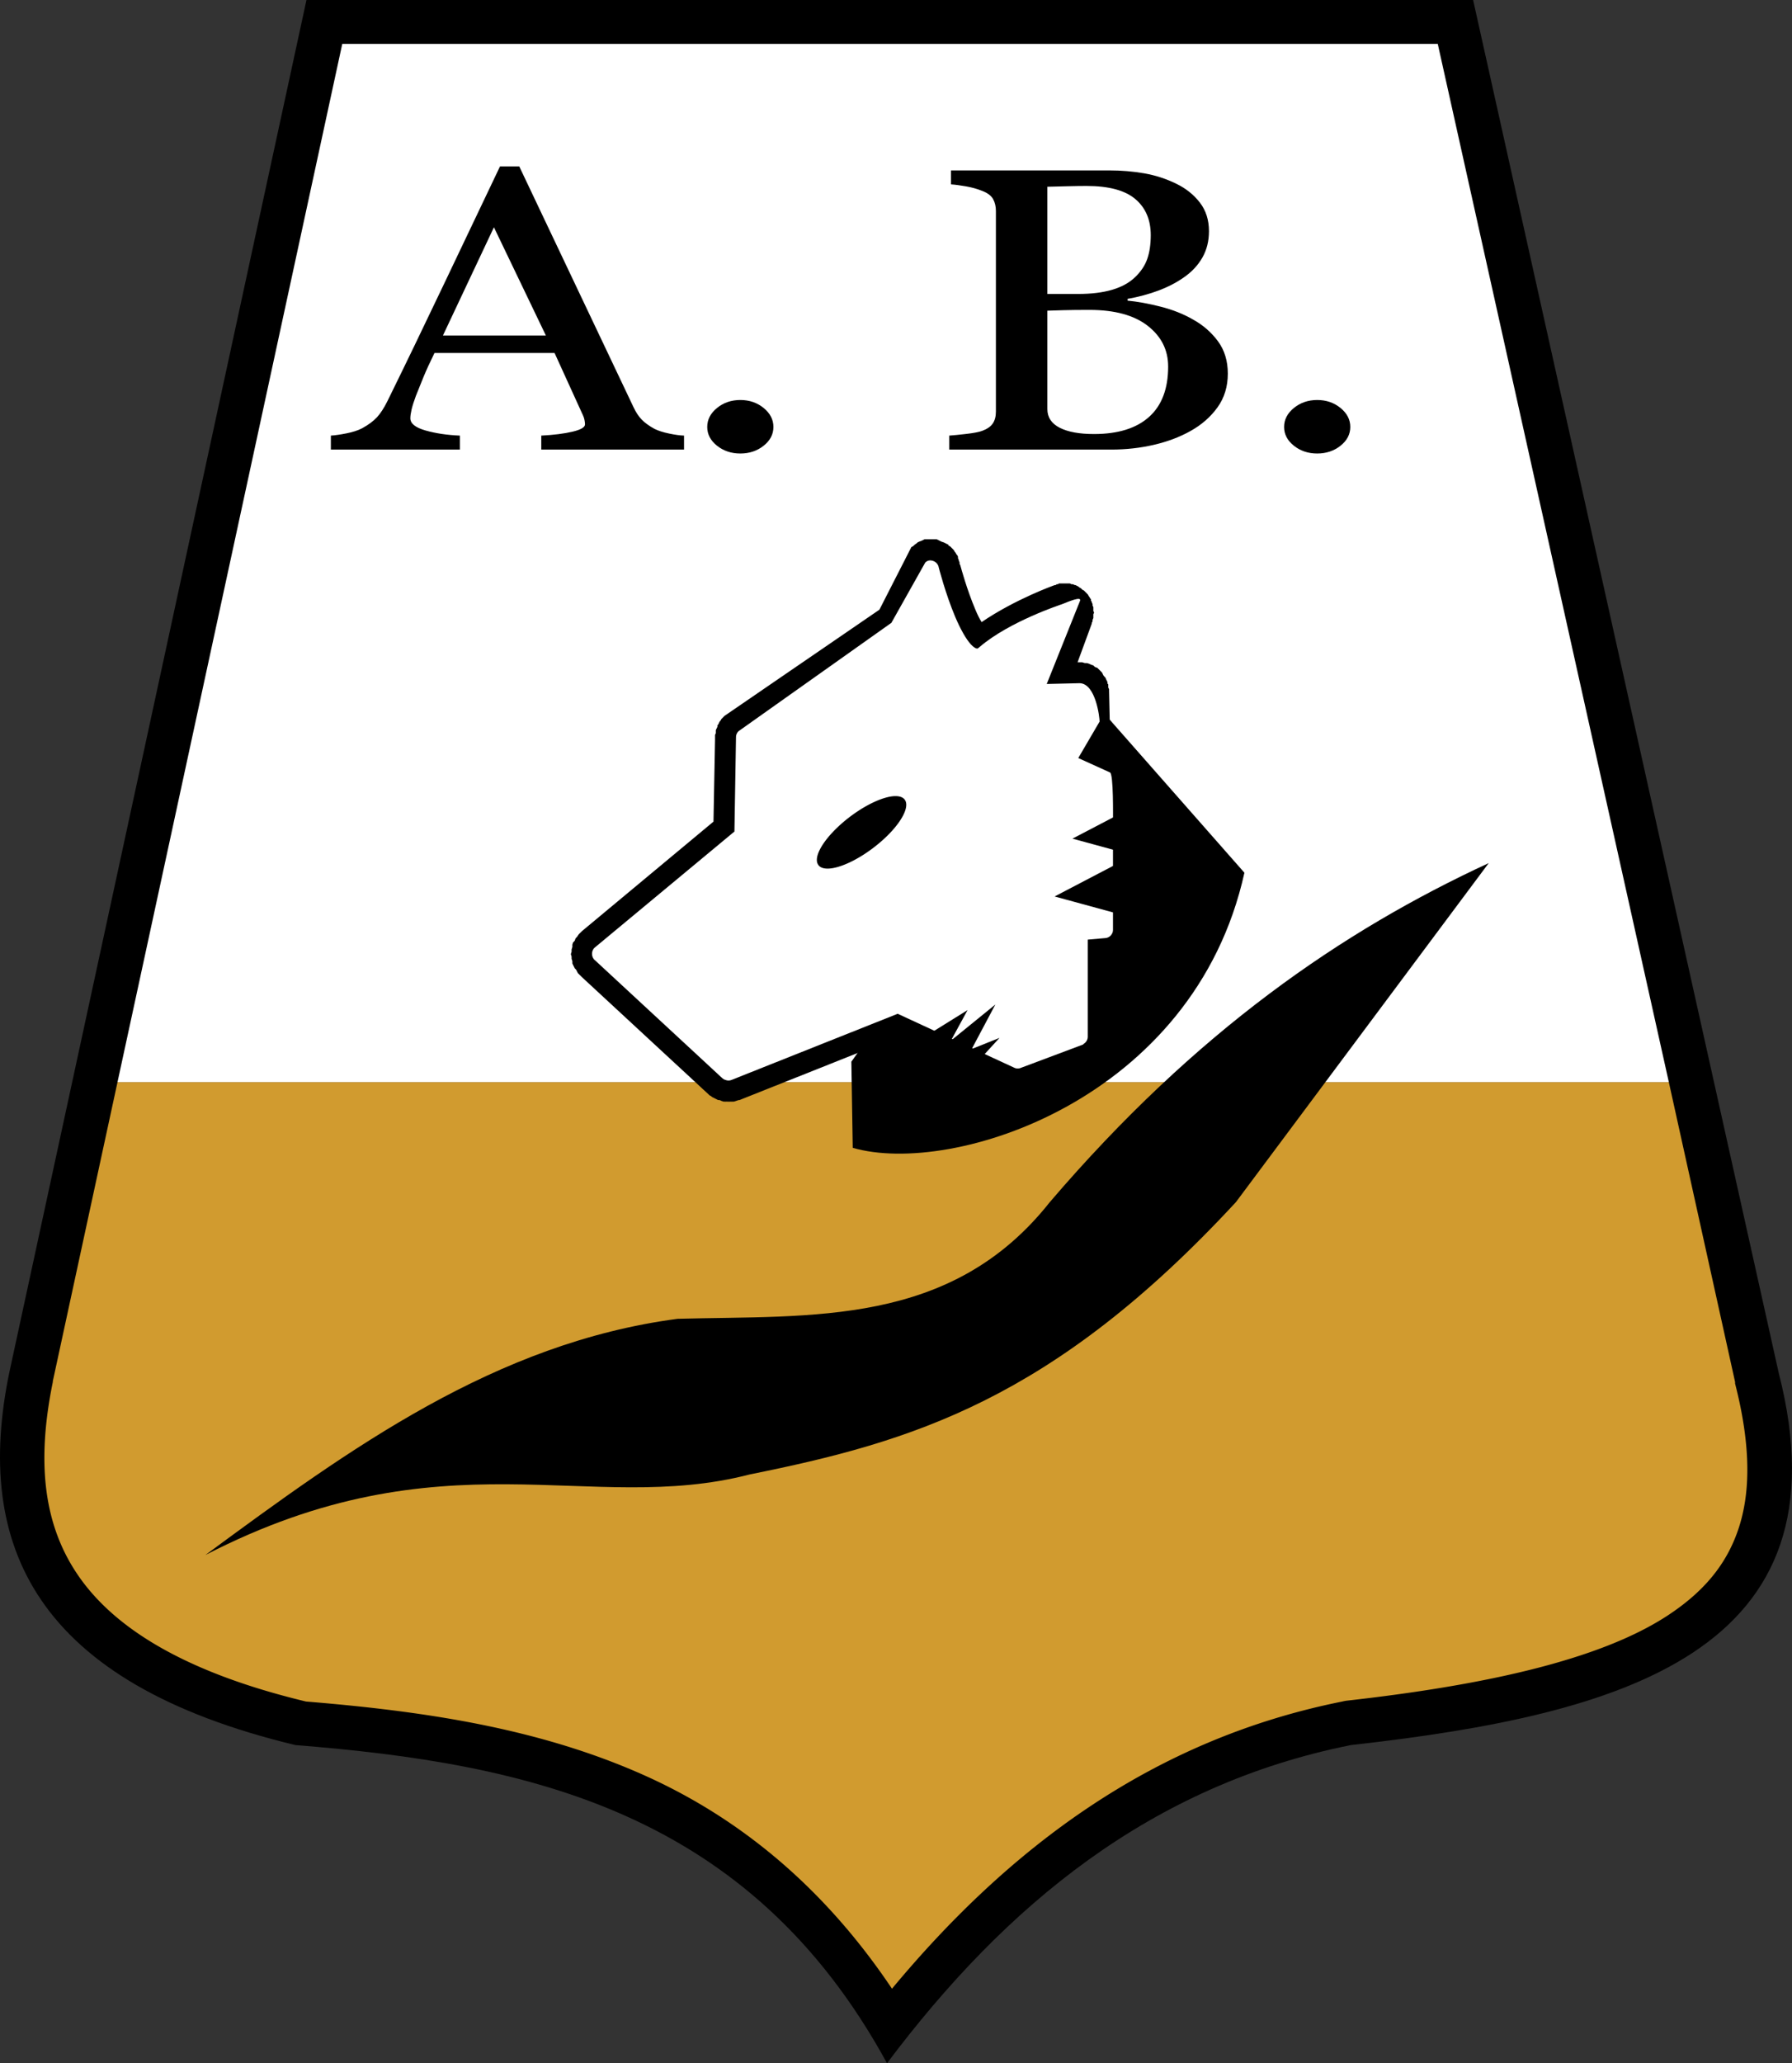 <?xml version="1.0" encoding="UTF-8" standalone="no"?>
<!-- Generator: Adobe Illustrator 16.0.3, SVG Export Plug-In . SVG Version: 6.00 Build 0)  -->

<svg
   xmlns:dc="http://purl.org/dc/elements/1.1/"
   xmlns:cc="http://creativecommons.org/ns#"
   xmlns:rdf="http://www.w3.org/1999/02/22-rdf-syntax-ns#"
   xmlns:svg="http://www.w3.org/2000/svg"
   xmlns="http://www.w3.org/2000/svg"
   xmlns:sodipodi="http://sodipodi.sourceforge.net/DTD/sodipodi-0.dtd"
   xmlns:inkscape="http://www.inkscape.org/namespaces/inkscape"
   version="1.1"
   id="Layer_1"
   x="0px"
   y="0px"
   width="988.467"
   height="1137.66"
   viewBox="0 0 988.467 1137.66"
   enable-background="new 0 0 1600 1300"
   xml:space="preserve"
   inkscape:version="0.48.1 "
   sodipodi:docname="bucaramanga1.svg"><rect x="0" y="0" width="988.467" height="1137.66" fill="#333333" stroke="none"/><defs
   id="defs3003"><inkscape:path-effect
     effect="spiro"
     id="path-effect3794"
     is_visible="true" /></defs><sodipodi:namedview
   pagecolor="#ffffff"
   bordercolor="#666666"
   borderopacity="1"
   objecttolerance="10"
   gridtolerance="10"
   guidetolerance="10"
   inkscape:pageopacity="0"
   inkscape:pageshadow="2"
   inkscape:window-width="1680"
   inkscape:window-height="997"
   id="namedview3001"
   showgrid="false"
   fit-margin-top="0"
   fit-margin-left="0"
   fit-margin-right="0"
   fit-margin-bottom="0"
   inkscape:zoom="0.40153845"
   inkscape:cx="565.53183"
   inkscape:cy="612.82898"
   inkscape:window-x="-8"
   inkscape:window-y="-8"
   inkscape:window-maximized="1"
   inkscape:current-layer="Layer_1" />


<path
   style="fill:#000000;stroke:none"
   d="M 169.049,0 5.103,756.908 C -14.602,852.463 19.629,927.792 162.92,962.223 c 128.396,10.208 250.356,36.26 326.359,175.437 65.512,-87.251 145.551,-153.371 255.878,-175.437 150.047,-16.791 275.435,-51.421 235.959,-205.315 L 812.574,0 z"
   id="path3011"
   inkscape:connector-curvature="0"
   sodipodi:nodetypes="cccccccc" /><path
   style="fill:#d19b2f;fill-opacity:1;stroke:none"
   d="m 920.531,596.703 -855.722,0 -35.673,164.88 c -0.033,0.16 0.033,0.275 0,0.435 -8.901,43.544 -5.451,78.301 13.921,106.585 19.444,28.388 57.598,53.236 125.726,69.606 63.921,5.242 128.032,14.383 187.067,40.894 51.562,23.155 98.323,61.012 136.167,117.46 64.184,-77.14 143.112,-137.294 248.407,-158.354 a 24.518,24.518 0 0 1 2.175,-0.435 c 73.921,-8.272 139.684,-21.993 177.931,-47.419 19.124,-12.713 31.641,-27.405 38.283,-46.984 6.642,-19.58 7.299,-45.245 -1.74,-80.482 a 24.518,24.518 0 0 1 0,-0.87 l -36.543,-165.315 z"
   id="path3788"
   inkscape:connector-curvature="0" /><path
   style="fill:#ffffff;stroke:none"
   d="m 188.795,24.191 -123.986,572.511 855.722,0 -127.466,-572.511 -604.269,0 z"
   id="path3783"
   inkscape:connector-curvature="0" /><path
   style="fill:#000000;stroke:none"
   d="m 113.298,857.421 c 79.807,-58.797 159.902,-116.964 260.474,-130.237 74.154,-2.02 150.826,4.525 205.315,-64.353 80.696,-94.345 161.392,-149.6 242.089,-186.929 L 681.745,662.831 C 580.669,772.089 502.777,795.023 413.609,812.987 325.067,835.968 244.69,789.685 113.298,857.421 z"
   id="path3800"
   inkscape:connector-curvature="0"
   sodipodi:nodetypes="ccccccc" /><path
   style="fill:#000000;stroke:none"
   d="m 469.611,585.41 0.766,47.498 c 54.844,15.932 188.292,-26.262 216.041,-151.688 l -78.908,-89.634 z"
   id="path3814"
   inkscape:connector-curvature="0"
   sodipodi:nodetypes="ccccc" /><path
   style="fill:#000000;stroke:none"
   d="m 510.083,297.311 c 0.153,-0.028 -1.016,0.475 -0.863,0.434 0.153,-0.042 -1.016,0.486 -0.863,0.434 -0.752,0.216 -1.481,0.508 -2.175,0.87 -0.153,0.141 -0.292,0.285 -0.432,0.434 -0.794,0.49 -1.524,1.076 -2.176,1.74 -0.292,0.139 -0.585,0.277 -0.863,0.434 l -17.628,34.526 -85.475,58.572 c -0.153,0.141 -0.292,0.285 -0.432,0.434 0.139,-0.084 -0.515,0.53 -0.432,0.434 0.139,-0.097 -0.947,0.969 -0.863,0.87 0.139,-0.097 -0.515,0.973 -0.432,0.87 0,-0.098 -0.501,0.543 -0.432,0.434 0,-0.111 -0.501,0.981 -0.432,0.87 0,-0.111 -0.487,0.984 -0.432,0.87 0,-0.111 -0.487,0.554 -0.432,0.434 0,-0.111 0,0.99 0,0.87 0,-0.125 -0.473,0.993 -0.432,0.87 0,-0.125 -0.473,0.994 -0.432,0.87 0,-0.125 0,0.995 0,0.87 0,-0.125 -0.014,0.997 0,0.87 0.014,-0.125 -0.445,0.997 -0.432,0.87 0.011,-0.125 -0.006,0.998 0,0.87 0.004,-0.125 0.001,0.998 0,0.87 -0.003,-0.125 0.008,0.998 0,0.87 l -0.863,45.244 -72.652,60.47 c 0.153,-0.125 -1.002,1.002 -0.863,0.87 0.139,-0.139 -1.002,1.013 -0.863,0.87 0.139,-0.143 -0.988,1.459 -0.863,1.304 0.139,-0.153 -0.974,1.033 -0.863,0.87 0.139,-0.163 -0.529,1.476 -0.432,1.304 0.139,-0.17 -0.947,1.047 -0.863,0.87 0,-0.177 -0.501,1.488 -0.432,1.304 0,-0.182 0,1.493 0,1.304 0,-0.187 -0.459,1.496 -0.432,1.304 0,-0.191 0,1.498 0,1.304 0.014,-0.192 -0.432,1.499 -0.432,1.304 0.001,-0.194 0.445,1.498 0.432,1.304 0,-0.192 0,1.496 0,1.304 0,-0.191 0.473,1.493 0.432,1.304 0,-0.188 0,1.489 0,1.304 0,-0.182 0.515,1.047 0.432,0.87 0,-0.139 0.501,1.002 0.432,0.87 0,-0.125 0.515,0.997 0.432,0.87 0,-0.125 0.947,0.993 0.863,0.87 -0.139,-0.125 0.529,0.987 0.432,0.87 -0.139,-0.111 0.529,0.981 0.432,0.87 -0.139,-0.111 0.974,0.976 0.863,0.87 -0.139,-0.111 0.543,0.536 0.432,0.434 0,-0.056 0.223,0.251 0.432,0.434 l 0.432,0.434 70.042,64.821 c 0.139,0.149 0.278,0.294 0.432,0.434 -0.139,-0.084 0.974,0.512 0.863,0.434 -0.139,-0.084 0.543,0.505 0.432,0.434 -0.139,-0.07 0.988,0.5 0.863,0.434 -0.139,-0.07 0.988,0.496 0.863,0.434 -0.139,-0.056 0.988,0.487 0.863,0.434 -0.139,-0.056 0.988,0.48 0.863,0.434 0,-0.028 0.195,-0.084 0.432,0 0.237,0.084 0.501,0.014 0.432,0 -0.139,-0.042 1.002,0.466 0.863,0.434 -0.195,-0.056 1.509,0.472 1.309,0.434 -0.209,-0.042 1.512,0.014 1.309,0 -0.209,-0.014 1.948,0 1.74,0 -0.209,0 1.512,-0.014 1.309,0 -0.209,0.014 1.509,-0.042 1.309,0 -0.209,0.042 1.506,-0.49 1.309,-0.434 -0.195,0.056 1.501,-0.505 1.309,-0.434 0.139,0.003 0.292,0.003 0.432,0 l 87.442,-34.803 58.295,26.972 c -0.139,-0.056 0.543,0.491 0.432,0.434 l 0.432,0 c 0.237,0.111 0.501,0.466 0.432,0.434 -0.139,-0.056 0.988,0.479 0.863,0.434 -0.139,-0.042 0.543,0.042 0.432,0 -0.139,-0.042 0.988,0.468 0.863,0.434 -0.139,-0.028 0.988,0.028 0.863,0 -0.139,-0.028 0.988,0.455 0.863,0.434 -0.139,-0.014 0.988,0.014 0.863,0 -0.139,-0.014 0.557,0.009 0.432,0 -0.139,-0.009 0.988,0.003 0.863,0 -0.139,-0.003 0.988,-0.003 0.863,0 -0.139,0.003 0.988,-0.009 0.863,0 -0.139,0.009 0.988,-0.014 0.863,0 -0.139,0.014 0.988,-0.028 0.863,0 -0.139,0.028 0.988,-0.462 0.863,-0.434 -0.139,0.028 0.557,-0.028 0.432,0 0.292,-0.139 0.585,-0.277 0.863,-0.434 l 34.803,-13.051 c 0.919,-0.323 1.8,-0.763 2.61,-1.304 0.459,-0.26 0.891,-0.551 1.309,-0.87 -0.139,0.07 0.167,-0.189 0.431,-0.434 -0.139,0.097 0.988,-0.542 0.863,-0.434 0,0.042 -0.167,-0.276 0,-0.434 0.251,-0.241 0.501,-0.504 0.432,-0.434 -0.139,0.111 0.975,-0.99 0.863,-0.87 -0.139,0.125 0.529,-0.995 0.432,-0.87 -0.139,0.125 0.961,-1.002 0.863,-0.87 -0.139,0.125 0.515,-1.007 0.432,-0.87 -0.139,0.139 0.501,-1.012 0.431,-0.87 0,0.142 0.487,-1.016 0.432,-0.87 0,0.146 0.487,-1.455 0.431,-1.304 0,0.149 0.473,-1.022 0.432,-0.87 0,0.152 0,-1.025 0,-0.87 0,0.155 0.014,-1.461 0,-1.304 -0.014,0.156 0.446,-1.026 0.432,-0.87 -0.01,0.156 0,-1.027 0,-0.87 l 0,-43.069 c 0.292,0.011 0.585,0.011 0.863,0 -0.139,0.028 1.002,-0.473 0.863,-0.434 -0.139,0.042 0.988,-0.042 0.863,0 -0.139,0.042 0.988,-0.487 0.863,-0.434 -0.139,0.056 0.988,-0.494 0.863,-0.434 -0.139,0.056 0.988,-0.5 0.863,-0.434 -0.139,0.07 0.974,-0.505 0.863,-0.434 -0.139,0.07 0.557,-0.516 0.431,-0.434 -0.139,0.084 0.975,-0.518 0.863,-0.434 -0.139,0.084 0.975,-0.963 0.863,-0.87 -0.139,0.097 0.975,-0.536 0.863,-0.434 -0.139,0.097 0.529,-0.976 0.431,-0.87 -0.139,0.111 0.961,-0.981 0.863,-0.87 -0.139,0.111 0.515,-0.551 0.431,-0.434 -0.139,0.111 0.515,-0.991 0.432,-0.87 -0.139,0.125 0.501,-0.995 0.431,-0.87 0,0.125 0.501,-0.998 0.432,-0.87 0,0.125 0.487,-1.002 0.432,-0.87 0,0.139 0.473,-1.005 0.431,-0.87 0,0.139 0.473,-1.008 0.432,-0.87 0,0.139 0,-1.009 0,-0.87 0,0.139 0.014,-1.447 0,-1.304 -0.014,0.141 0.445,-1.012 0.431,-0.87 0.011,-0.29 0.011,-0.581 0,-0.87 l 0,-59.6 c 0,-0.145 0,-0.29 0,-0.434 0.01,0.125 -0.011,-0.99 0,-0.87 0.011,0.125 -0.459,-0.99 -0.431,-0.87 0.014,0.125 0,-0.988 0,-0.87 0,0.125 0,-0.987 0,-0.87 0,0.111 -0.473,-0.55 -0.432,-0.434 0,0.111 0,-0.984 0,-0.87 0,0.111 -0.487,-0.981 -0.431,-0.87 0,0.111 -0.487,-0.979 -0.432,-0.87 0.139,0.125 -0.515,-0.997 -0.432,-0.87 0.139,0.125 -0.947,-0.993 -0.863,-0.87 0.139,0.125 -0.529,-0.987 -0.431,-0.87 0.139,0.111 -0.529,-0.981 -0.432,-0.87 0.139,0.111 -0.975,-0.976 -0.863,-0.87 0.139,0.111 -0.543,-0.536 -0.432,-0.434 0.139,0.097 -0.988,-0.962 -0.863,-0.87 -0.139,-0.003 -0.292,-0.003 -0.432,0 0.139,0.097 -1.002,-0.956 -0.863,-0.87 0.139,0.084 -1.002,-0.512 -0.863,-0.434 0.139,0.084 -1.016,-0.504 -0.863,-0.434 0.139,0.07 -1.016,-0.494 -0.863,-0.434 0.153,0.056 -1.456,-0.486 -1.309,-0.434 0.153,0.056 -1.016,-0.473 -0.863,-0.434 0,0.013 -0.265,0.042 -0.432,0 l -1.309,-56.99 c 0.01,0.125 -0.011,-0.99 0,-0.87 0.011,0.125 -0.459,-0.99 -0.431,-0.87 0,0.125 0,-0.988 0,-0.87 0,0.125 0,-0.987 0,-0.87 0,0.111 -0.473,-0.55 -0.432,-0.434 0,0.111 0,-0.984 0,-0.87 0,0.111 -0.487,-0.981 -0.432,-0.87 0,0.139 -0.501,-1.002 -0.431,-0.87 0.139,0.125 -0.515,-0.997 -0.432,-0.87 0,0.125 -0.947,-0.993 -0.863,-0.87 0.139,0.125 -0.529,-0.987 -0.432,-0.87 0.139,0.111 -0.529,-0.981 -0.431,-0.87 0.139,0.111 -0.975,-0.976 -0.863,-0.87 0.139,0.111 -0.543,-0.536 -0.432,-0.434 0.139,0.098 -0.988,-0.962 -0.863,-0.87 -0.139,-0.149 -0.278,-0.294 -0.432,-0.434 0.153,0.111 -1.464,-0.535 -1.309,-0.434 0.153,0.098 -1.03,-0.956 -0.863,-0.87 0.167,0.084 -1.477,-0.51 -1.309,-0.434 0.167,0.07 -1.044,-0.494 -0.863,-0.434 0.181,0.056 -1.487,-0.48 -1.309,-0.434 0.181,0.042 -1.49,-0.028 -1.309,0 0.181,0.028 -1.491,-0.452 -1.309,-0.434 0.181,0.014 -1.492,-0.002 -1.309,0 -0.139,-0.003 -0.292,-0.003 -0.432,0 l -0.863,0 7.831,-21.317 0,-0.434 c 0,0.111 0.473,-0.984 0.432,-0.87 0,0.111 0,-0.986 0,-0.87 0,0.111 0.459,-0.987 0.432,-0.87 0,0.111 0.014,-0.554 0,-0.434 -0.014,0.111 0.013,-0.988 0,-0.87 -0.011,0.125 0.006,-0.99 0,-0.87 -0.006,0.125 0.432,-0.99 0.432,-0.87 0,0.125 -0.445,-0.99 -0.432,-0.87 0.006,0.125 -0.011,-0.988 0,-0.87 0.013,0.125 -0.014,-0.988 0,-0.87 0.014,0.111 0,-0.554 0,-0.434 0,0.111 -0.473,-0.986 -0.432,-0.87 0,0.111 0,-0.984 0,-0.87 0,0.111 -0.473,-0.983 -0.432,-0.87 0,0.111 0,-0.544 0,-0.434 0,0.111 -0.487,-0.542 -0.432,-0.434 0,0.111 0,-0.973 0,-0.87 0,0.097 -0.487,-0.536 -0.432,-0.434 0,0.098 -0.501,-0.968 -0.432,-0.87 0,0.097 -0.501,-0.529 -0.432,-0.434 0.139,0.098 -0.501,-0.961 -0.432,-0.87 0,0.097 -0.515,-0.523 -0.432,-0.434 0.139,0.084 -0.947,-0.954 -0.863,-0.87 0.139,0.084 -0.515,-0.516 -0.432,-0.434 0.139,0.084 -0.529,-0.511 -0.432,-0.434 0.139,0.07 -0.961,-0.507 -0.863,-0.434 0.139,0.07 -0.529,-0.504 -0.432,-0.434 0.139,0.07 -0.529,-0.498 -0.432,-0.434 0.139,0.07 -0.974,-0.493 -0.863,-0.434 0.139,0.056 -0.543,-0.49 -0.432,-0.434 0.139,0.056 -0.974,-0.484 -0.863,-0.434 0.139,0.042 -0.974,-0.479 -0.863,-0.434 0.139,0.042 -0.543,-0.042 -0.432,0 0.139,0.042 -0.974,-0.468 -0.863,-0.434 0.139,0.028 -0.988,-0.028 -0.863,0 0.139,0.028 -0.988,-0.457 -0.863,-0.434 0.139,0.028 -0.543,-0.014 -0.432,0 0.139,0.014 -0.988,-0.011 -0.863,0 0.139,0.011 -0.988,-0.005 -0.863,0 0.139,0.005 -0.988,1.4e-4 -0.863,0 0.139,-1.4e-4 -0.543,0.006 -0.432,0 0.139,-0.006 -0.988,0.011 -0.863,0 0.139,-0.011 -0.988,0.014 -0.863,0 0.139,-0.014 -0.988,0.028 -0.863,0 0.139,-0.028 -0.543,0.462 -0.432,0.434 0.139,-0.028 -0.974,0.028 -0.863,0 0,-0.014 -0.195,0.358 -0.432,0.434 -0.167,0.056 -0.473,0.014 -0.432,0 -0.557,0.167 -21.993,7.848 -40.458,20.447 -1.35,-2.251 -2.06,-3.601 -3.48,-6.961 -4.607,-10.892 -7.832,-22.714 -8.266,-24.362 0,0.125 -0.459,-0.988 -0.432,-0.87 0.014,0.125 0,-0.987 0,-0.87 0,0.111 -0.473,-0.986 -0.432,-0.87 0,0.111 0,-0.55 0,-0.434 0,0.111 -0.473,-0.983 -0.432,-0.87 0,0.111 0,-0.98 0,-0.87 0,0.111 -0.487,-0.977 -0.432,-0.87 0,0.111 -0.501,-0.542 -0.432,-0.434 0,0.111 -0.501,-0.972 -0.432,-0.87 0,0.098 -0.501,-0.535 -0.432,-0.434 0,0.097 -0.515,-0.965 -0.432,-0.87 0,0.098 -0.515,-0.525 -0.432,-0.434 0.139,0.084 -0.947,-0.956 -0.863,-0.87 0.139,0.084 -0.529,-0.516 -0.432,-0.434 0.139,0.084 -0.529,-0.512 -0.432,-0.434 0.139,0.084 -0.961,-0.51 -0.863,-0.434 -0.139,-0.07 0,-0.459 0,-0.434 0.139,0.097 -1.002,-0.522 -0.863,-0.434 0.139,0.084 -1.002,-0.512 -0.863,-0.434 0.139,0.084 -1.002,-0.504 -0.863,-0.434 0.139,0.07 -1.449,-0.494 -1.309,-0.434 0.139,0.056 -1.016,-0.486 -0.863,-0.434 0.139,0.056 -1.016,-0.475 -0.863,-0.434 0.153,0.042 -1.016,-0.466 -0.863,-0.434 0.153,0.028 -1.459,-0.014 -1.309,0 0.153,0.014 -1.03,-0.01 -0.863,0 0.153,0.01 -1.46,-4.2e-4 -1.309,0 0.153,4.2e-4 -1.03,0.01 -0.863,0 0.153,-0.01 -1.016,0.014 -0.863,0 0.153,-0.014 -1.458,0.028 -1.309,0 z"
   id="path3811"
   inkscape:connector-curvature="0"
   sodipodi:nodetypes="ccccccccccccccccccccsccccccccccccccccccccccccccccccccccccccccsccccsccccccccccccccccccccccccccccccccccccscccsccccccccccccccsccccscsccscccccccccccccccccccccccscccccccccccccccccccccccccccccccccccccccscccccccccccccccccccccccccccsccccccccccccccsccccccccccccccccccccscccccscsscc" /><path
   style="fill:#ffffff;stroke:none"
   d="m 511.698,309.279 c -0.487,0.21 -0.933,0.507 -1.309,0.87 l -18.705,33.279 -84.399,59.82 c -0.905,0.902 -1.395,2.206 -1.309,3.48 l -0.863,51.77 -77.003,63.951 c -2.071,1.668 -2.071,5.293 0,6.961 l 70.476,65.256 c 0.501,0.412 1.1,0.713 1.74,0.87 0.974,0.354 2.071,0.354 3.046,0 l 91.793,-36.543 63.951,29.583 c 1.044,0.604 2.325,0.766 3.48,0.434 l 34.803,-13.051 c 0.153,-0.139 0.292,-0.28 0.432,-0.434 1.336,-0.802 2.204,-2.352 2.175,-3.915 l 0,-53.51 10.007,-0.87 c 2.11,-0.263 3.876,-2.224 3.915,-4.35 l 0,-59.6 c 0,-2.127 0.375,-27.125 -1.737,-27.387 l -17.417,-7.906 11.766,-20.113 c 0,-2.261 -2.088,-20.791 -10.888,-21.161 l -18.272,0.434 18.279,-45.631 c 1.537,-3.21 -6.698,0.397 -10.013,1.692 0,0 -28.816,9.411 -45.244,23.492 -1.114,0.959 -1.211,0.98 -1.74,0.87 -0.529,-0.111 -1.654,-0.692 -3.046,-2.175 -2.784,-2.966 -5.992,-8.822 -8.701,-15.226 -5.417,-12.809 -9.135,-27.407 -9.135,-27.407 -0.404,-2.659 -3.597,-4.487 -6.091,-3.48 z"
   id="path3806"
   inkscape:connector-curvature="0"
   sodipodi:nodetypes="cccccccccccccccccccccccccccccccsccc" /><path
   sodipodi:type="arc"
   style="fill:#000000;fill-opacity:1;stroke:none"
   id="path3820"
   sodipodi:cx="1015.158"
   sodipodi:cy="649.0376"
   sodipodi:rx="2.1462114"
   sodipodi:ry="0.77043486"
   d="m 1013.022,648.964 a 2.146,0.77 0 1 1 -0.01,0.073"
   sodipodi:start="3.2371686"
   sodipodi:end="9.425585"
   sodipodi:open="true"
   transform="matrix(11.086,-8.421,8.421,11.086,-16244.357,1812.369)" /><g
   transform="scale(1.108,0.902)"
   style="font-size:246.297px;font-style:normal;font-weight:normal;line-height:125%;letter-spacing:0px;word-spacing:0px;fill:#000000;fill-opacity:1;stroke:none;font-family:Sans"
   id="text3822"><path
     d="m 340.539,274.826 -71.075,0 0,-8.539 c 6.254,-0.401 11.445,-1.203 15.574,-2.405 4.129,-1.203 6.193,-2.686 6.194,-4.45 -1.3e-4,-0.722 -0.08,-1.603 -0.241,-2.646 -0.16,-1.042 -0.401,-1.964 -0.722,-2.766 l -14.191,-38.243 -59.77,0 c -2.245,5.612 -4.069,10.503 -5.472,14.672 -1.403,4.169 -2.666,8.018 -3.788,11.545 -1.042,3.448 -1.764,6.254 -2.165,8.418 -0.401,2.165 -0.601,3.929 -0.601,5.292 -4e-5,3.207 2.525,5.692 7.577,7.456 5.051,1.764 10.743,2.806 17.077,3.127 l 0,8.539 -64.22,0 0,-8.539 c 2.085,-0.16 4.69,-0.621 7.817,-1.383 3.127,-0.762 5.692,-1.784 7.697,-3.067 3.207,-2.165 5.692,-4.43 7.456,-6.795 1.764,-2.365 3.488,-5.632 5.171,-9.801 8.579,-21.407 18.039,-45.459 28.382,-72.157 10.342,-26.698 19.563,-50.47 27.66,-71.315 l 9.621,0 56.884,147.201 c 1.202,3.127 2.565,5.652 4.089,7.577 1.523,1.924 3.648,3.808 6.374,5.652 1.844,1.122 4.249,2.065 7.216,2.826 2.966,0.762 5.452,1.183 7.456,1.263 z m -68.79,-69.752 -25.856,-66.144 -25.375,66.144 z"
     style="font-variant:normal;font-stretch:normal;text-align:start;line-height:125%;writing-mode:lr-tb;text-anchor:start;font-family:Vani;-inkscape-font-specification:Vani"
     id="path3003" /><path
     d="m 385.036,260.996 c -5e-5,4.49 -1.624,8.318 -4.871,11.485 -3.247,3.167 -7.116,4.75 -11.605,4.75 -4.49,0 -8.358,-1.583 -11.605,-4.75 -3.247,-3.167 -4.871,-6.995 -4.871,-11.485 -2e-5,-4.49 1.624,-8.358 4.871,-11.605 3.247,-3.247 7.115,-4.871 11.605,-4.871 4.49,3e-5 8.358,1.624 11.605,4.871 3.247,3.247 4.871,7.116 4.871,11.605 z"
     style="font-variant:normal;font-stretch:normal;text-align:start;line-height:125%;writing-mode:lr-tb;text-anchor:start;font-family:Vani;-inkscape-font-specification:Vani"
     id="path3005" /><path
     d="m 593.931,195.333 c 4.971,3.367 9.1,7.777 12.387,13.229 3.287,5.452 4.931,12.066 4.931,19.843 -1.5e-4,7.937 -1.724,14.832 -5.171,20.685 -3.448,5.853 -7.937,10.663 -13.469,14.431 -5.372,3.688 -11.445,6.494 -18.22,8.418 -6.775,1.924 -13.77,2.886 -20.986,2.886 l -80.816,0 0,-8.539 c 1.924,-0.16 4.73,-0.501 8.418,-1.022 3.688,-0.521 6.334,-1.142 7.937,-1.864 2.485,-1.122 4.249,-2.626 5.292,-4.51 1.042,-1.884 1.563,-4.309 1.563,-7.276 l 0,-122.667 c -4e-5,-2.726 -0.461,-5.131 -1.383,-7.216 -0.922,-2.084 -2.746,-3.768 -5.472,-5.051 -2.405,-1.202 -5.091,-2.124 -8.058,-2.766 -2.966,-0.641 -5.452,-1.042 -7.456,-1.203 l 0,-8.539 78.772,0 c 6.093,1.7e-4 11.926,0.601 17.498,1.804 5.572,1.203 10.884,3.327 15.935,6.374 4.73,2.806 8.619,6.615 11.665,11.425 3.046,4.811 4.57,10.663 4.57,17.558 -1.4e-4,6.013 -1.083,11.365 -3.247,16.055 -2.165,4.69 -5.211,8.719 -9.14,12.086 -3.688,3.207 -7.917,5.913 -12.688,8.118 -4.771,2.205 -9.922,3.909 -15.454,5.111 l 0,1.082 c 4.891,0.561 10.362,1.784 16.416,3.668 6.053,1.884 11.445,4.51 16.175,7.877 z m -28.983,-25.736 c 2.966,-3.447 5.031,-7.216 6.194,-11.305 1.162,-4.089 1.744,-8.939 1.744,-14.552 -1.2e-4,-9.38 -2.566,-16.736 -7.697,-22.068 -5.131,-5.331 -13.229,-7.997 -24.293,-7.997 -2.566,1.6e-4 -5.793,0.06 -9.681,0.18 -3.889,0.12 -7.156,0.221 -9.801,0.301 l 0,65.543 15.273,0 c 6.574,1e-4 12.207,-0.842 16.897,-2.526 4.69,-1.684 8.478,-4.209 11.365,-7.577 z m 16.596,54.479 c -1.2e-4,-10.102 -3.387,-18.4 -10.162,-24.894 -6.775,-6.494 -16.456,-9.741 -29.043,-9.741 -5.131,8e-5 -9.461,0.06 -12.988,0.18 -3.528,0.12 -6.174,0.221 -7.937,0.301 l 0,60.131 c -6e-5,5.051 2.044,8.859 6.133,11.425 4.089,2.566 9.781,3.848 17.077,3.848 11.946,10e-6 21.086,-3.488 27.42,-10.463 6.334,-6.975 9.501,-17.238 9.501,-30.787 z"
     style="font-variant:normal;font-stretch:normal;text-align:start;line-height:125%;writing-mode:lr-tb;text-anchor:start;font-family:Vani;-inkscape-font-specification:Vani"
     id="path3007" /><path
     d="m 672.222,260.996 c -5e-5,4.49 -1.624,8.318 -4.871,11.485 -3.247,3.167 -7.116,4.75 -11.605,4.75 -4.49,0 -8.358,-1.583 -11.605,-4.75 -3.247,-3.167 -4.871,-6.995 -4.871,-11.485 -2e-5,-4.49 1.624,-8.358 4.871,-11.605 3.247,-3.247 7.115,-4.871 11.605,-4.871 4.49,3e-5 8.358,1.624 11.605,4.871 3.247,3.247 4.871,7.116 4.871,11.605 z"
     style="font-variant:normal;font-stretch:normal;text-align:start;line-height:125%;writing-mode:lr-tb;text-anchor:start;font-family:Vani;-inkscape-font-specification:Vani"
     id="path3009" /></g>
<path
   style="fill:#000000;stroke:none"
   d="m 505.367,574.576 28.346,-17.62 -9.193,16.854 24.515,-19.919 -13.024,24.515 15.322,-6.129 -16.854,18.386 z"
   id="path3830"
   inkscape:connector-curvature="0" /><path
   style="fill:#000000;stroke:none"
   d="m 629.395,469.391 -47.671,24.919 59.589,16.252 z"
   id="path3832"
   inkscape:connector-curvature="0" /><path
   style="fill:#000000;stroke:none"
   d="m 639.237,437.501 -47.671,24.919 59.589,16.252 z"
   id="path3832-1"
   inkscape:connector-curvature="0" /></svg>